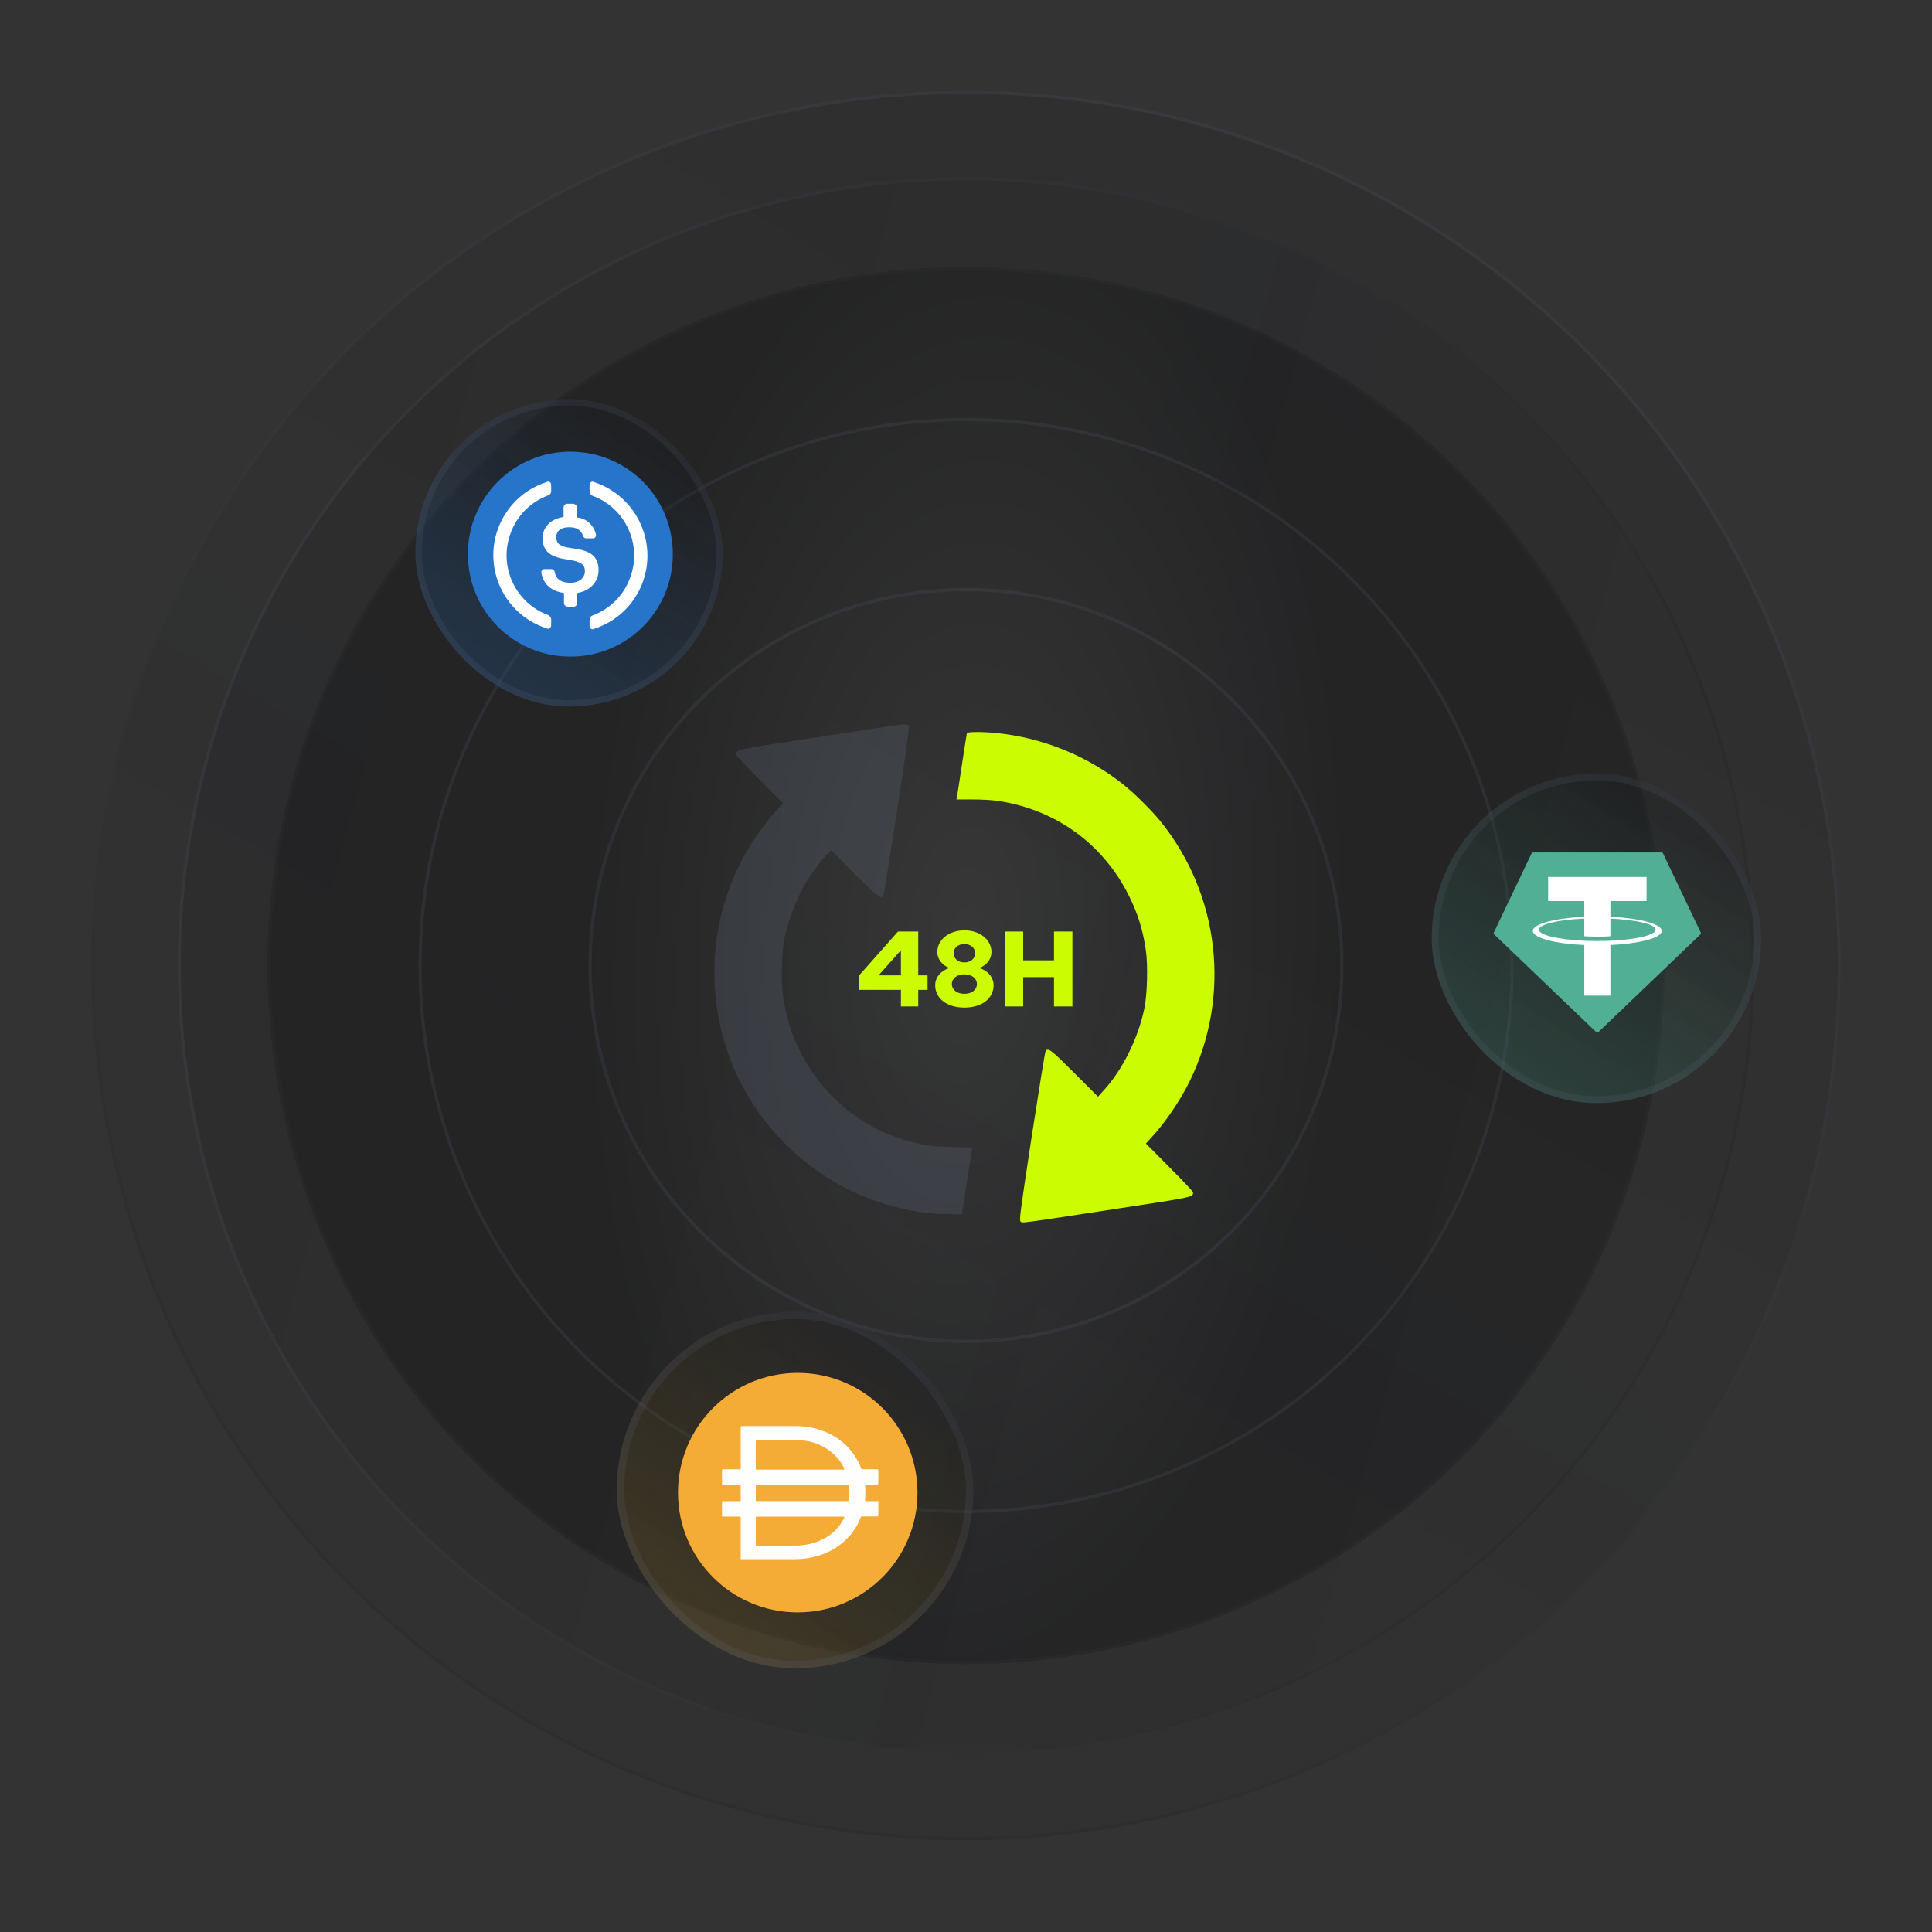 <svg width="614" height="614" viewBox="0 0 614 614" fill="none" xmlns="http://www.w3.org/2000/svg">
<rect x="0" y="0" width="614" height="614" fill="#333333" stroke="none"/>
<circle cx="307" cy="306.846" r="278" fill="url(#paint0_linear_182_8955)" fill-opacity="0.35"/>
<circle cx="307" cy="306.846" r="277.5" stroke="url(#paint1_linear_182_8955)" stroke-opacity="0.15"/>
<circle cx="307" cy="306.846" r="250.539" transform="rotate(-105 307 306.846)" fill="url(#paint2_linear_182_8955)" fill-opacity="0.35"/>
<circle cx="307" cy="306.846" r="250.039" transform="rotate(-105 307 306.846)" stroke="url(#paint3_linear_182_8955)" stroke-opacity="0.15"/>
<circle cx="307" cy="306.846" r="222" fill="url(#paint4_radial_182_8955)" fill-opacity="0.9"/>
<circle cx="307" cy="306.846" r="221.5" stroke="#667085" stroke-opacity="0.04"/>
<circle cx="307" cy="306.846" r="173.5" stroke="#667085" stroke-opacity="0.15"/>
<circle cx="307" cy="306.846" r="119.469" stroke="#667085" stroke-opacity="0.15" stroke-width="1.062"/>
<path d="M281.502 230.964C278.955 231.368 267.341 233.138 255.757 234.908C233.677 238.293 233.833 238.262 233.833 239.753C233.833 240.001 237.218 243.603 241.317 247.734L248.832 255.28L246.876 257.392C244.05 260.466 239.733 266.367 237.404 270.373C225.448 290.962 223.74 316.178 232.777 338.382C241.783 360.431 261.068 377.418 283.955 383.412C290.228 385.058 295.352 385.803 300.911 385.865L305.693 385.896L307.153 376.424C307.96 371.207 308.706 366.456 308.799 365.835L308.985 364.686L302.681 364.53C296.222 364.375 294.079 364.096 288.644 362.605C273.707 358.537 261.347 348.258 254.236 334.035C251.441 328.476 249.888 323.476 248.894 316.955C248.149 312.234 248.397 302.483 249.36 298.011C250.82 291.179 253.925 283.664 257.465 278.385C259.235 275.714 261.875 272.391 263.242 271.087L264.142 270.217L271.564 277.67C278.986 285.092 279.825 285.745 280.694 284.72C280.881 284.502 282.837 272.329 285.073 257.671C288.303 236.678 289.079 230.964 288.8 230.591C288.303 230.001 287.123 230.064 281.502 230.964Z" fill="#667085" fill-opacity="0.25"/>
<path d="M307.277 233.014C307.215 233.231 306.532 237.672 305.724 242.889C304.948 248.106 304.234 252.734 304.14 253.199L303.954 254.069H309.047C311.935 254.069 315.413 254.255 317.183 254.535C335.537 257.299 350.505 268.137 358.766 284.658C361.592 290.341 363.175 295.403 364.138 301.893C364.852 306.769 364.604 316.178 363.641 320.681C361.654 330.06 356.716 339.997 350.878 346.394L348.952 348.537L341.468 341.053C334.015 333.6 333.177 332.948 332.307 333.973C332.121 334.19 330.164 346.394 327.897 361.052C324.202 385.368 323.891 387.728 324.326 388.163C324.916 388.753 322.929 389.033 355.412 384.064C379.479 380.399 379.169 380.461 379.169 378.94C379.169 378.691 375.784 375.089 371.653 370.959L364.169 363.412L365.691 361.766C370.07 357.139 374.976 349.935 378.051 343.693C391.311 316.675 387.709 284.471 368.796 260.994C366.063 257.64 360.753 252.33 357.275 249.535C345.692 240.25 331.375 234.411 316.469 232.952C311.904 232.517 307.432 232.548 307.277 233.014Z" fill="#CBFC01"/>
<path d="M286.314 319.846V314.576H272.918V310.122L285.396 296.046H291.822V309.986H294.78V314.576H291.822V319.846H286.314ZM279.208 309.986H286.314V301.996L279.208 309.986ZM306.488 320.22C300.98 320.22 297.206 317.33 297.206 313.114C297.206 310.598 299.042 308.49 301.694 307.64C299.416 306.722 297.886 304.818 297.886 302.574C297.886 298.63 301.592 295.672 306.488 295.672C311.384 295.672 315.09 298.63 315.09 302.574C315.09 304.818 313.56 306.722 311.282 307.64C313.934 308.49 315.77 310.598 315.77 313.114C315.77 317.33 311.996 320.22 306.488 320.22ZM306.488 305.872C308.46 305.872 309.922 304.648 309.922 302.948C309.922 301.248 308.46 300.024 306.488 300.024C304.516 300.024 303.054 301.248 303.054 302.948C303.054 304.648 304.516 305.872 306.488 305.872ZM306.488 315.834C308.834 315.834 310.466 314.542 310.466 312.74C310.466 310.938 308.834 309.646 306.488 309.646C304.142 309.646 302.51 310.938 302.51 312.74C302.51 314.542 304.142 315.834 306.488 315.834ZM319.328 319.846V296.046H325.176V305.192H334.968V296.046H340.816V319.846H334.968V310.53H325.176V319.846H319.328Z" fill="#CBFC01"/>
<rect x="196" y="416.846" width="113.347" height="113.347" rx="56.673" fill="url(#paint5_linear_182_8955)" fill-opacity="0.35"/>
<rect x="196" y="416.846" width="113.347" height="113.347" rx="56.673" fill="url(#paint6_linear_182_8955)" fill-opacity="0.35"/>
<rect x="197.181" y="418.027" width="110.985" height="110.985" rx="55.493" stroke="#667085" stroke-opacity="0.15" stroke-width="2.361"/>
<g clip-path="url(#clip0_182_8955)">
<path d="M253.525 436.315C274.544 436.315 291.58 453.355 291.58 474.37C291.58 495.39 274.544 512.425 253.525 512.425C232.509 512.425 215.47 495.388 215.47 474.37C215.47 453.355 232.509 436.315 253.525 436.315Z" fill="#F5AC37"/>
<path d="M254.928 477.057H269.388C269.697 477.057 269.842 477.057 269.865 476.653C269.983 475.182 269.983 473.703 269.865 472.23C269.865 471.944 269.722 471.826 269.412 471.826H240.634C240.278 471.826 240.182 471.944 240.182 472.278V476.511C240.182 477.057 240.182 477.057 240.752 477.057H254.928ZM268.25 466.878C268.291 466.77 268.291 466.652 268.25 466.546C268.008 466.02 267.722 465.519 267.39 465.048C266.89 464.243 266.301 463.501 265.63 462.835C265.313 462.433 264.946 462.071 264.535 461.765C262.477 460.013 260.03 458.773 257.399 458.15C256.072 457.852 254.716 457.71 253.356 457.722H240.584C240.228 457.722 240.18 457.864 240.18 458.174V466.616C240.18 466.973 240.18 467.068 240.632 467.068H268.078C268.078 467.068 268.316 467.02 268.364 466.878H268.248H268.25ZM268.25 482.005C267.845 481.96 267.438 481.96 267.034 482.005H240.658C240.302 482.005 240.182 482.005 240.182 482.481V490.735C240.182 491.115 240.182 491.211 240.658 491.211H252.835C253.418 491.256 254 491.215 254.57 491.093C256.338 490.966 258.076 490.583 259.733 489.951C260.336 489.742 260.918 489.47 261.468 489.142H261.634C264.489 487.658 266.808 485.325 268.27 482.462C268.27 482.462 268.436 482.102 268.25 482.008V482.005ZM235.402 495.491V495.349V489.807V487.928V482.339C235.402 482.029 235.402 481.983 235.022 481.983H229.861C229.575 481.983 229.457 481.983 229.457 481.602V477.083H234.974C235.282 477.083 235.402 477.083 235.402 476.679V472.208C235.402 471.922 235.402 471.851 235.022 471.851H229.861C229.575 471.851 229.457 471.851 229.457 471.471V467.286C229.457 467.024 229.457 466.954 229.837 466.954H234.95C235.306 466.954 235.402 466.954 235.402 466.502V453.682C235.402 453.302 235.402 453.206 235.878 453.206H253.716C255.01 453.257 256.296 453.399 257.569 453.634C260.191 454.119 262.71 455.055 265.013 456.393C266.541 457.292 267.947 458.378 269.198 459.628C270.14 460.605 270.99 461.664 271.743 462.791C272.491 463.933 273.113 465.154 273.601 466.43C273.661 466.762 273.98 466.986 274.312 466.93H278.569C279.115 466.93 279.115 466.93 279.139 467.454V471.355C279.139 471.735 278.997 471.831 278.615 471.831H275.332C275 471.831 274.904 471.831 274.928 472.259C275.059 473.708 275.059 475.162 274.928 476.61C274.928 477.015 274.928 477.063 275.382 477.063H279.138C279.304 477.277 279.138 477.491 279.138 477.706C279.162 477.982 279.162 478.261 279.138 478.537V481.416C279.138 481.82 279.019 481.94 278.662 481.94H274.166C273.853 481.88 273.548 482.08 273.476 482.392C272.406 485.175 270.693 487.67 268.481 489.67C267.673 490.398 266.823 491.083 265.936 491.715C264.984 492.263 264.057 492.833 263.081 493.285C261.285 494.093 259.401 494.689 257.468 495.068C255.632 495.396 253.771 495.545 251.902 495.52H235.395V495.496L235.402 495.491Z" fill="#FEFEFD"/>
</g>
<rect x="132" y="126.846" width="97.701" height="97.701" rx="48.85" fill="url(#paint7_linear_182_8955)" fill-opacity="0.35"/>
<rect x="132" y="126.846" width="97.701" height="97.701" rx="48.85" fill="url(#paint8_linear_182_8955)" fill-opacity="0.35"/>
<rect x="133.018" y="127.864" width="95.665" height="95.665" rx="47.833" stroke="#667085" stroke-opacity="0.15" stroke-width="2.035"/>
<g clip-path="url(#clip1_182_8955)">
<path d="M181.264 208.676C199.311 208.676 213.829 194.158 213.829 176.111C213.829 158.065 199.311 143.546 181.264 143.546C163.218 143.546 148.699 158.065 148.699 176.111C148.699 194.158 163.218 208.676 181.264 208.676Z" fill="#2775CA"/>
<path d="M190.221 181.267C190.221 176.518 187.372 174.89 181.673 174.212C177.602 173.669 176.788 172.584 176.788 170.684C176.788 168.784 178.145 167.563 180.859 167.563C183.301 167.563 184.658 168.377 185.336 170.412C185.472 170.82 185.879 171.091 186.286 171.091H188.457C189 171.091 189.407 170.684 189.407 170.141V170.005C188.864 167.02 186.422 164.714 183.301 164.442V161.186C183.301 160.643 182.894 160.236 182.216 160.1H180.18C179.637 160.1 179.23 160.507 179.095 161.186V164.307C175.024 164.849 172.446 167.563 172.446 170.955C172.446 175.433 175.16 177.197 180.859 177.875C184.658 178.554 185.879 179.368 185.879 181.539C185.879 183.71 183.979 185.203 181.401 185.203C177.873 185.203 176.652 183.71 176.245 181.674C176.11 181.132 175.703 180.86 175.296 180.86H172.989C172.446 180.86 172.039 181.267 172.039 181.81V181.946C172.582 185.338 174.753 187.78 179.23 188.459V191.716C179.23 192.258 179.637 192.665 180.316 192.801H182.351C182.894 192.801 183.301 192.394 183.437 191.716V188.459C187.507 187.78 190.221 184.931 190.221 181.267Z" fill="white"/>
<path d="M174.346 195.515C163.762 191.716 158.335 179.911 162.27 169.463C164.305 163.764 168.783 159.422 174.346 157.387C174.889 157.115 175.16 156.708 175.16 156.03V154.13C175.16 153.587 174.889 153.18 174.346 153.045C174.21 153.045 173.939 153.045 173.803 153.18C160.913 157.251 153.857 170.955 157.928 183.846C160.37 191.444 166.205 197.279 173.803 199.721C174.346 199.992 174.889 199.721 175.024 199.178C175.16 199.043 175.16 198.907 175.16 198.636V196.736C175.16 196.329 174.753 195.786 174.346 195.515ZM188.729 153.18C188.186 152.909 187.643 153.18 187.508 153.723C187.372 153.859 187.372 153.994 187.372 154.266V156.165C187.372 156.708 187.779 157.251 188.186 157.522C198.77 161.321 204.197 173.126 200.262 183.574C198.227 189.273 193.749 193.615 188.186 195.65C187.643 195.922 187.372 196.329 187.372 197.007V198.907C187.372 199.45 187.643 199.857 188.186 199.992C188.322 199.992 188.593 199.992 188.729 199.857C201.619 195.786 208.675 182.082 204.604 169.191C202.162 161.457 196.191 155.623 188.729 153.18Z" fill="white"/>
</g>
<rect x="455" y="245.846" width="104.721" height="104.721" rx="52.361" fill="url(#paint9_linear_182_8955)" fill-opacity="0.35"/>
<rect x="455" y="245.846" width="104.721" height="104.721" rx="52.361" fill="url(#paint10_linear_182_8955)" fill-opacity="0.35"/>
<rect x="456.091" y="246.937" width="102.54" height="102.54" rx="51.27" stroke="#667085" stroke-opacity="0.15" stroke-width="2.182"/>
<g clip-path="url(#clip2_182_8955)">
<path fill-rule="evenodd" clip-rule="evenodd" d="M486.751 271.186L474.74 296.389C474.695 296.483 474.68 296.589 474.699 296.691C474.718 296.794 474.769 296.887 474.845 296.959L507.284 328.011C507.376 328.099 507.499 328.149 507.627 328.149C507.754 328.149 507.877 328.099 507.969 328.011L540.409 296.961C540.485 296.889 540.536 296.796 540.555 296.693C540.574 296.59 540.559 296.485 540.513 296.391L528.502 271.188C528.463 271.103 528.401 271.031 528.323 270.981C528.244 270.931 528.153 270.904 528.06 270.905H487.198C487.104 270.903 487.012 270.929 486.933 270.979C486.854 271.029 486.791 271.101 486.751 271.186Z" fill="#50AF95"/>
<path fill-rule="evenodd" clip-rule="evenodd" d="M511.793 298.975C511.56 298.992 510.356 299.064 507.672 299.064C505.538 299.064 504.022 299 503.49 298.975C495.24 298.612 489.082 297.178 489.082 295.46C489.082 293.742 495.24 292.31 503.49 291.941V297.546C504.03 297.585 505.575 297.676 507.709 297.676C510.271 297.676 511.554 297.569 511.785 297.548V291.945C520.017 292.312 526.162 293.746 526.162 295.46C526.162 297.174 520.019 298.609 511.785 298.973L511.793 298.975ZM511.793 291.366V286.35H523.282V278.702H492.001V286.35H503.488V291.364C494.151 291.792 487.13 293.64 487.13 295.854C487.13 298.068 494.151 299.913 503.488 300.344V316.416H511.791V300.338C521.106 299.909 528.116 298.064 528.116 295.852C528.116 293.64 521.112 291.794 511.791 291.364L511.793 291.366Z" fill="white"/>
</g>
<defs>
<linearGradient id="paint0_linear_182_8955" x1="585.001" y1="28.846" x2="299.405" y2="517.332" gradientUnits="userSpaceOnUse">
<stop stop-color="#131416" stop-opacity="0.4"/>
<stop offset="1" stop-color="#131416" stop-opacity="0.15"/>
</linearGradient>
<linearGradient id="paint1_linear_182_8955" x1="556.001" y1="148.846" x2="322" y2="569.346" gradientUnits="userSpaceOnUse">
<stop stop-color="#667085"/>
<stop offset="1" stop-color="#181A1F"/>
</linearGradient>
<linearGradient id="paint2_linear_182_8955" x1="557.539" y1="56.307" x2="300.155" y2="496.54" gradientUnits="userSpaceOnUse">
<stop stop-color="#131416" stop-opacity="0.4"/>
<stop offset="1" stop-color="#131416" stop-opacity="0.15"/>
</linearGradient>
<linearGradient id="paint3_linear_182_8955" x1="531.404" y1="164.454" x2="320.518" y2="543.416" gradientUnits="userSpaceOnUse">
<stop stop-color="#667085"/>
<stop offset="1" stop-color="#181A1F"/>
</linearGradient>
<radialGradient id="paint4_radial_182_8955" cx="0" cy="0" r="1" gradientUnits="userSpaceOnUse" gradientTransform="translate(307 297.663) rotate(93.163) scale(231.536 119.871)">
<stop stop-color="#464646" stop-opacity="0.4"/>
<stop offset="1" stop-color="#131416" stop-opacity="0.4"/>
</radialGradient>
<linearGradient id="paint5_linear_182_8955" x1="309.347" y1="416.846" x2="251.125" y2="516.429" gradientUnits="userSpaceOnUse">
<stop stop-color="#131416" stop-opacity="0.9"/>
<stop offset="1" stop-color="#131416" stop-opacity="0.4"/>
</linearGradient>
<linearGradient id="paint6_linear_182_8955" x1="294.293" y1="433.671" x2="230.535" y2="524.88" gradientUnits="userSpaceOnUse">
<stop stop-color="#F3BA2F" stop-opacity="0"/>
<stop offset="1" stop-color="#F3BA2F" stop-opacity="0.4"/>
</linearGradient>
<linearGradient id="paint7_linear_182_8955" x1="229.701" y1="126.846" x2="179.516" y2="212.683" gradientUnits="userSpaceOnUse">
<stop stop-color="#131416" stop-opacity="0.9"/>
<stop offset="1" stop-color="#131416" stop-opacity="0.4"/>
</linearGradient>
<linearGradient id="paint8_linear_182_8955" x1="216.725" y1="141.349" x2="161.768" y2="219.967" gradientUnits="userSpaceOnUse">
<stop stop-color="#2775CA" stop-opacity="0"/>
<stop offset="1" stop-color="#2775CA" stop-opacity="0.6"/>
</linearGradient>
<linearGradient id="paint9_linear_182_8955" x1="559.722" y1="245.846" x2="505.931" y2="337.851" gradientUnits="userSpaceOnUse">
<stop stop-color="#131416" stop-opacity="0.9"/>
<stop offset="1" stop-color="#131416" stop-opacity="0.4"/>
</linearGradient>
<linearGradient id="paint10_linear_182_8955" x1="545.813" y1="261.391" x2="486.908" y2="345.659" gradientUnits="userSpaceOnUse">
<stop stop-color="#50AF95" stop-opacity="0"/>
<stop offset="1" stop-color="#50AF95" stop-opacity="0.6"/>
</linearGradient>
<clipPath id="clip0_182_8955">
<rect width="76.11" height="76.11" fill="white" transform="translate(215.47 436.316)"/>
</clipPath>
<clipPath id="clip1_182_8955">
<rect width="65.13" height="65.13" fill="white" transform="translate(148.7 143.547)"/>
</clipPath>
<clipPath id="clip2_182_8955">
<rect width="65.874" height="57.244" fill="white" transform="translate(474.69 270.906)"/>
</clipPath>
</defs>
</svg>
